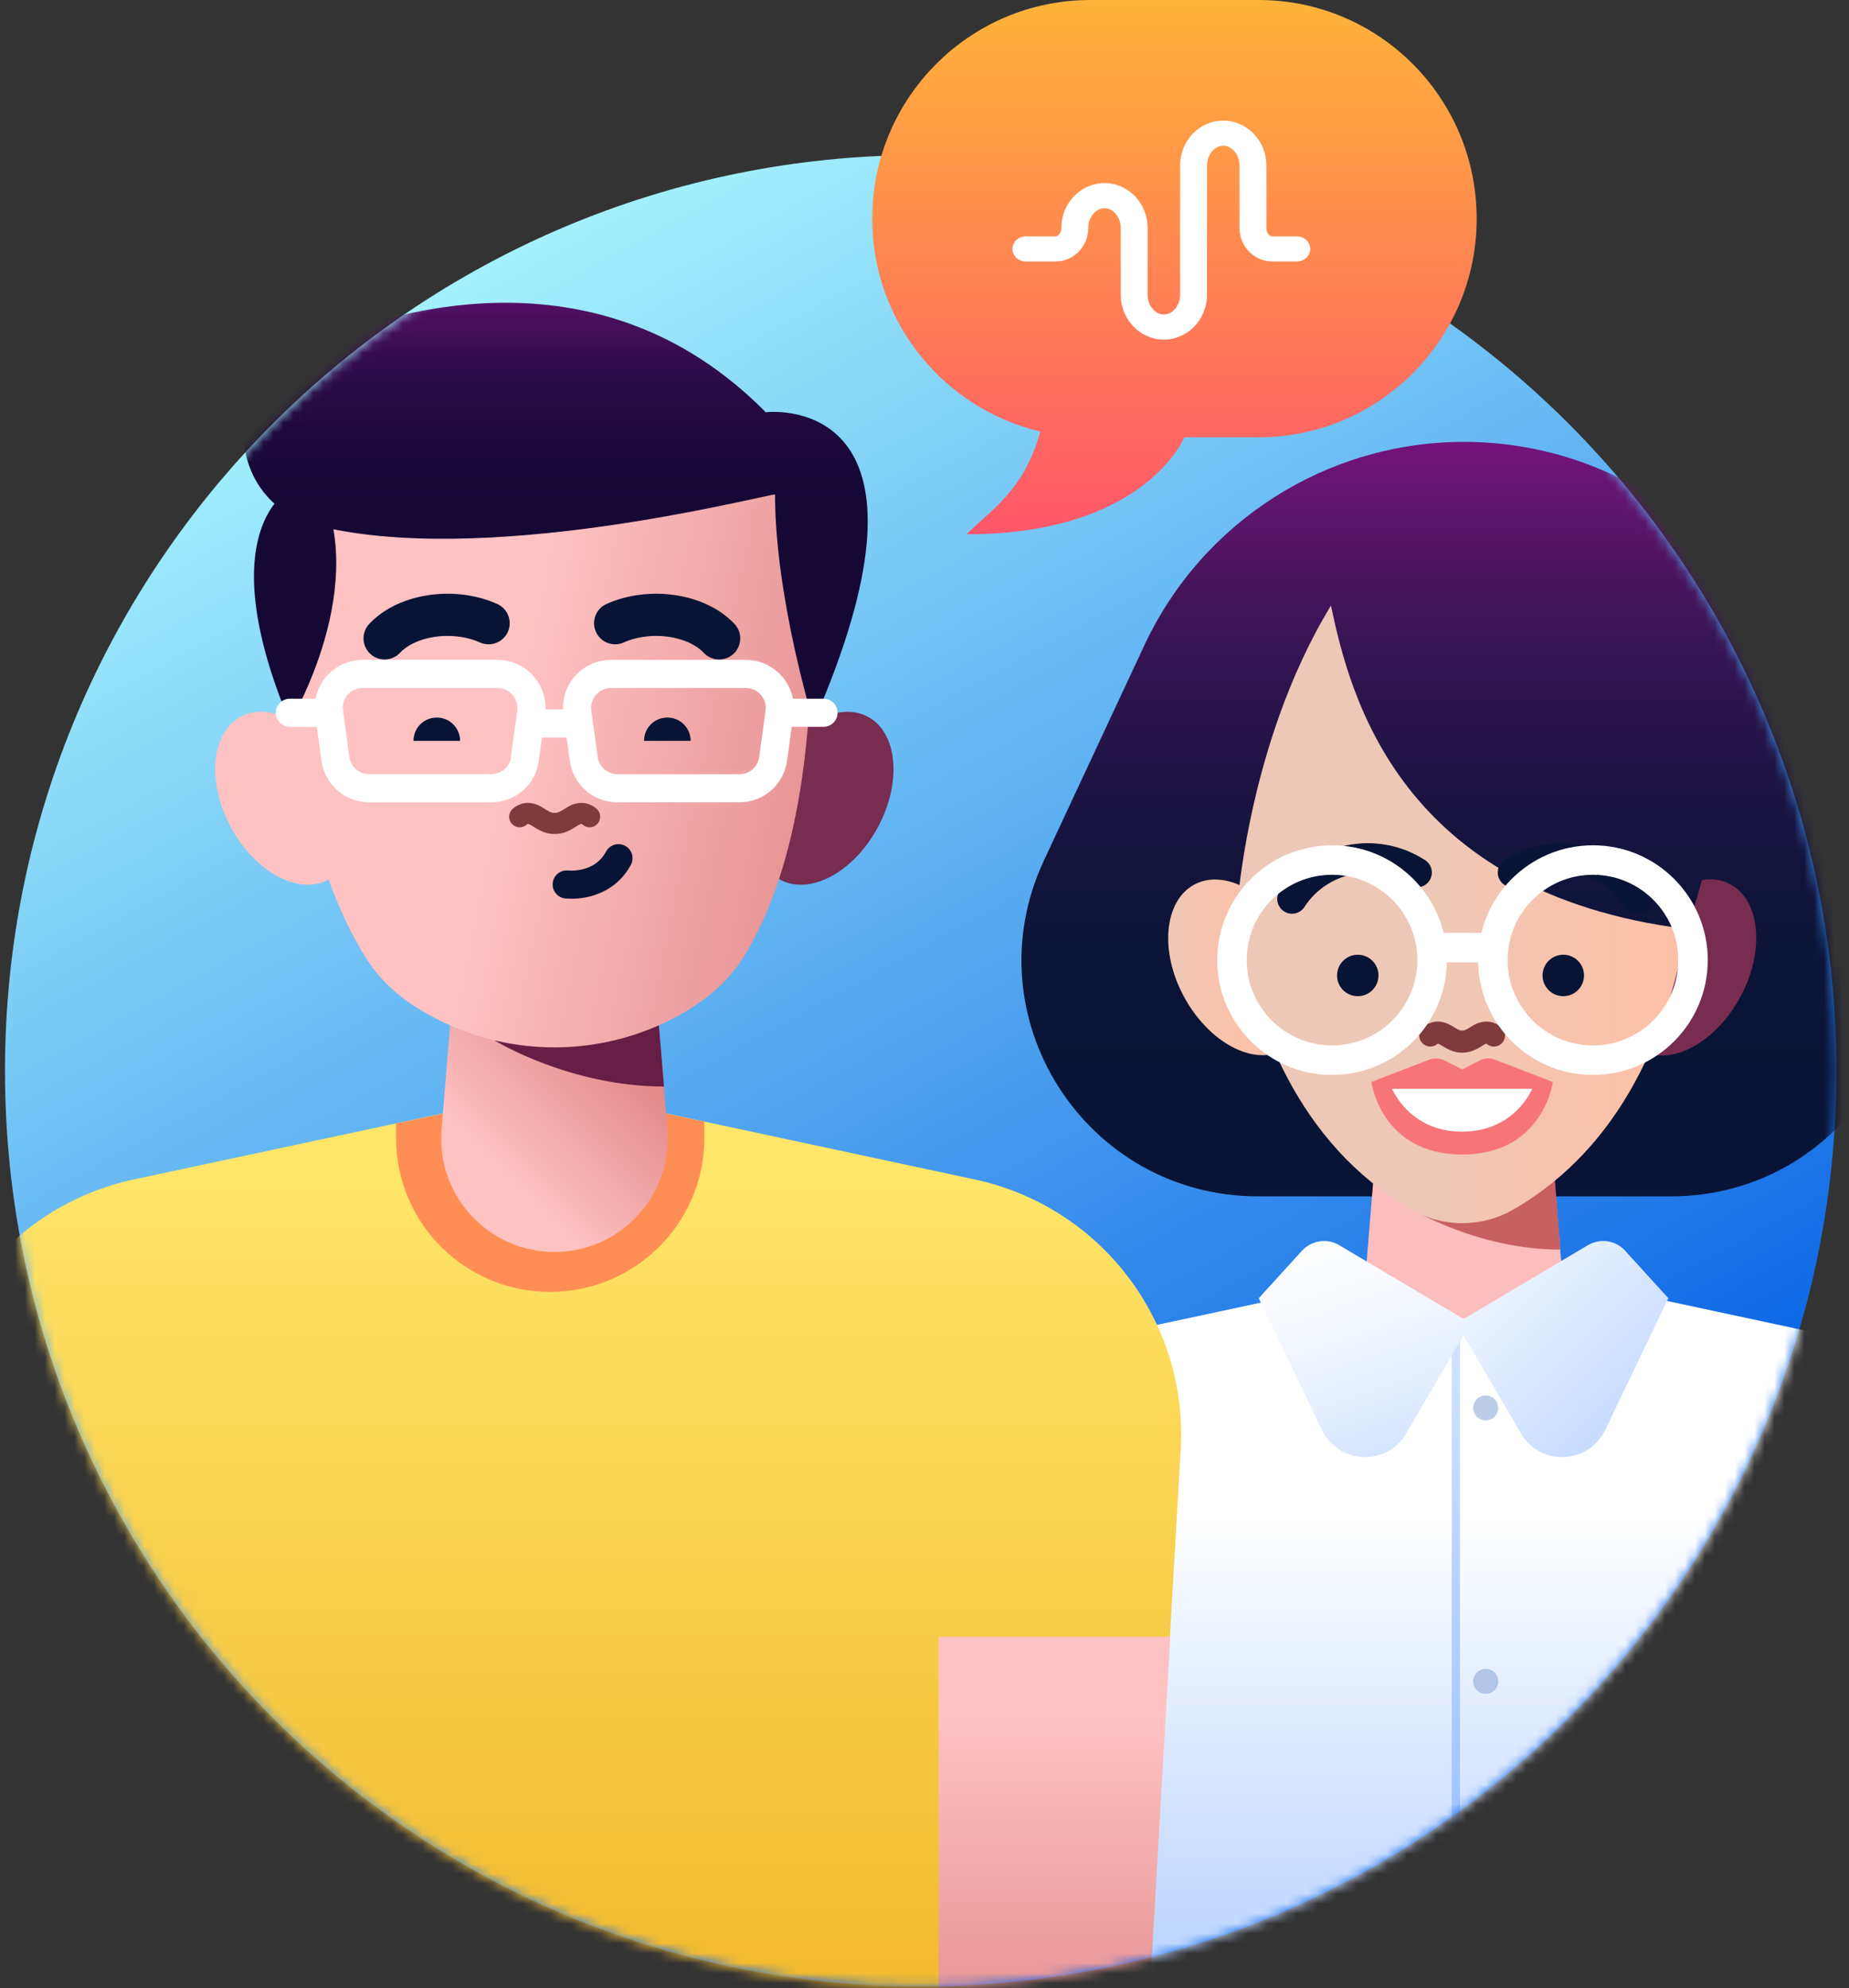 <svg width="186" height="200" viewBox="0 0 186 200" fill="none" xmlns="http://www.w3.org/2000/svg">
<rect x="0" y="0" width="186" height="200" fill="#333333" stroke="none"/>
<g clip-path="url(#clip0)">
<path d="M92.618 199.835C143.494 199.835 184.736 158.593 184.736 107.717C184.736 56.842 143.494 15.599 92.618 15.599C41.743 15.599 0.5 56.842 0.5 107.717C0.5 158.593 41.743 199.835 92.618 199.835Z" fill="url(#paint0_linear)"/>
<mask id="mask0" mask-type="alpha" maskUnits="userSpaceOnUse" x="0" y="15" width="185" height="185">
<path d="M92.618 199.894C143.494 199.894 184.736 158.651 184.736 107.775C184.736 56.9 143.494 15.657 92.618 15.657C41.743 15.657 0.5 56.9 0.5 107.775C0.5 158.651 41.743 199.894 92.618 199.894Z" fill="url(#paint1_linear)"/>
</mask>
<g mask="url(#mask0)">
<path d="M184.188 134.407L150.643 127.217V125.922L147.659 126.569L144.674 125.922V127.217L111.13 134.407C100.128 136.744 92.506 146.775 93.153 157.992L96.497 216.165H144.819H147.659H150.499H198.82L202.164 157.992C202.811 146.775 195.189 136.78 184.188 134.407Z" fill="url(#paint2_linear)"/>
<path opacity="0.5" d="M149.456 197.901C150.151 197.901 150.715 197.337 150.715 196.642C150.715 195.947 150.151 195.384 149.456 195.384C148.761 195.384 148.198 195.947 148.198 196.642C148.198 197.337 148.761 197.901 149.456 197.901Z" fill="#7F9CD0"/>
<path opacity="0.5" d="M149.456 170.397C150.151 170.397 150.715 169.833 150.715 169.138C150.715 168.443 150.151 167.88 149.456 167.88C148.761 167.88 148.198 168.443 148.198 169.138C148.198 169.833 148.761 170.397 149.456 170.397Z" fill="#7F9CD0"/>
<path d="M189.544 86.589L179.442 64.945C173.581 52.433 161.07 44.452 147.263 44.452C133.493 44.452 120.945 52.433 115.121 64.909L105.018 86.553C97.647 102.301 109.153 120.349 126.554 120.349H168.044C185.41 120.385 196.915 102.337 189.544 86.589Z" fill="url(#paint3_linear)"/>
<path d="M147.946 132.609C142.086 132.609 136.765 135.305 137.268 129.445L138.419 115.423H156.107L157.258 129.445C157.762 135.305 153.843 132.609 147.946 132.609Z" fill="#FCBDBD"/>
<path d="M156.144 115.423H149.205L141.978 121.608C141.978 121.608 148.629 125.706 156.971 125.706L156.144 115.423Z" fill="#C76060"/>
<path d="M159.775 125.239L146.508 133.112L153.016 144.222C154.957 147.53 159.811 147.315 161.465 143.863L167.828 130.596L163.442 125.778C162.507 124.771 160.997 124.556 159.775 125.239Z" fill="url(#paint4_linear)"/>
<path opacity="0.5" d="M149.456 142.892C150.151 142.892 150.715 142.329 150.715 141.633C150.715 140.939 150.151 140.375 149.456 140.375C148.761 140.375 148.198 140.939 148.198 141.633C148.198 142.329 148.761 142.892 149.456 142.892Z" fill="#7F9CD0"/>
<path d="M146.867 132.609H146.041V216.165H146.867V132.609Z" fill="url(#paint5_linear)"/>
<path d="M134.679 125.239L147.946 133.112L141.439 144.222C139.497 147.53 134.643 147.315 132.99 143.863L126.626 130.596L131.012 125.778C131.983 124.771 133.493 124.556 134.679 125.239Z" fill="url(#paint6_linear)"/>
<path d="M130.077 94.355C132.558 98.957 132.091 103.99 129.071 105.644C126.051 107.262 121.593 104.853 119.112 100.287C116.631 95.721 117.098 90.652 120.118 88.998C123.138 87.344 127.597 89.753 130.077 94.355Z" fill="url(#paint7_linear)"/>
<path d="M174.084 88.961C173.222 88.494 172.215 88.35 171.208 88.53C170.741 90.328 170.202 91.982 169.626 93.455C168.044 93.276 166.57 93.024 165.132 92.737C164.773 93.24 164.413 93.779 164.09 94.39C161.609 98.992 162.076 104.026 165.096 105.68C168.116 107.298 172.574 104.889 175.055 100.323C177.536 95.757 177.105 90.615 174.084 88.961Z" fill="#772C50"/>
<path d="M133.888 60.918C125.26 75.084 124.361 92.305 124.361 92.342C126.051 102.768 130.545 115.064 141.906 121.643C145.106 123.513 149.097 123.513 152.296 121.643C163.262 115.28 167.828 103.631 169.626 93.456C140.792 89.825 135.794 70.014 133.888 60.918Z" fill="url(#paint8_linear)"/>
<path d="M150.427 106.615C149.924 106.399 149.348 106.435 148.845 106.687L147.083 107.585L145.322 106.687C144.818 106.435 144.243 106.399 143.739 106.615L137.951 108.844C137.951 108.844 138.922 116.143 147.083 116.143C155.245 116.143 156.216 108.844 156.216 108.844L150.427 106.615Z" fill="#F77579"/>
<path d="M147.083 109.527H140.036C140.036 109.527 141.762 113.842 147.083 113.842C152.404 113.842 154.13 109.527 154.13 109.527H147.083Z" fill="white"/>
<path d="M150.283 104.17C150.283 104.17 149.672 103.523 148.665 104.17C147.658 104.817 147.371 104.781 146.939 104.781H147.227C146.832 104.781 146.508 104.817 145.501 104.17C144.495 103.523 143.883 104.17 143.883 104.17" stroke="#7F3B3B" stroke-width="2.226" stroke-miterlimit="10" stroke-linecap="round"/>
<path d="M157.258 100.215C158.41 100.215 159.343 99.281 159.343 98.13C159.343 96.978 158.41 96.044 157.258 96.044C156.106 96.044 155.173 96.978 155.173 98.13C155.173 99.281 156.106 100.215 157.258 100.215Z" fill="#081435"/>
<path d="M136.585 100.215C137.736 100.215 138.67 99.281 138.67 98.13C138.67 96.978 137.736 96.044 136.585 96.044C135.433 96.044 134.499 96.978 134.499 98.13C134.499 99.281 135.433 100.215 136.585 100.215Z" fill="#081435"/>
<path d="M143.955 95.326H150.715" stroke="white" stroke-width="2.968" stroke-miterlimit="10"/>
<path d="M164.736 90.435C162.004 86.229 156.359 85.043 152.153 87.775" stroke="#081435" stroke-width="2.968" stroke-miterlimit="10" stroke-linecap="round"/>
<path d="M160.242 106.651C165.802 106.651 170.309 102.144 170.309 96.584C170.309 91.024 165.802 86.517 160.242 86.517C154.682 86.517 150.175 91.024 150.175 96.584C150.175 102.144 154.682 106.651 160.242 106.651Z" stroke="white" stroke-width="2.968" stroke-miterlimit="10"/>
<path d="M129.97 90.435C132.702 86.229 138.347 85.043 142.553 87.775" stroke="#081435" stroke-width="2.968" stroke-miterlimit="10" stroke-linecap="round"/>
<path d="M133.996 106.651C139.556 106.651 144.063 102.144 144.063 96.584C144.063 91.024 139.556 86.517 133.996 86.517C128.436 86.517 123.93 91.024 123.93 96.584C123.93 102.144 128.436 106.651 133.996 106.651Z" stroke="white" stroke-width="2.968" stroke-miterlimit="10"/>
<path d="M98.028 118.645L59.238 110.343V108.854L55.776 109.599L52.314 108.854V110.343L13.486 118.645C0.792 121.362 -8.031 132.94 -7.287 145.932L-3.415 213.201H52.463H55.739H59.015H114.893L118.764 145.932C119.583 132.977 110.761 121.362 98.028 118.645Z" fill="url(#paint9_linear)"/>
<path d="M117.722 164.658H94.417V213.201H114.93L117.722 164.658Z" fill="url(#paint10_linear)"/>
<path d="M-6.207 164.658H17.097V213.201H-3.415L-6.207 164.658Z" fill="url(#paint11_linear)"/>
<path d="M70.853 114.476V112.838L59.238 110.381V108.892L55.776 109.636L52.314 108.892V110.381L39.843 113.024V114.476C39.843 123.038 46.767 129.962 55.33 129.962C63.892 129.962 70.853 123.038 70.853 114.476Z" fill="#FF8E55"/>
<path d="M55.776 125.941C49.112 125.941 43.863 120.245 44.422 113.582L45.725 97.648H65.827L67.13 113.582C67.688 120.245 62.44 125.941 55.776 125.941Z" fill="url(#paint12_linear)"/>
<path d="M65.827 97.686H57.973L49.782 104.684C49.782 104.684 57.302 109.301 66.795 109.301L65.827 97.686Z" fill="#661E44"/>
<path d="M88.313 83.212C90.747 78.684 90.297 73.712 87.309 72.106C84.322 70.5 79.926 72.868 77.493 77.395C75.058 81.922 75.508 86.894 78.496 88.501C81.484 90.107 85.879 87.739 88.313 83.212Z" fill="#772C50"/>
<path d="M33.036 88.496C36.024 86.89 36.474 81.918 34.04 77.391C31.606 72.863 27.211 70.495 24.223 72.102C21.235 73.708 20.785 78.68 23.219 83.207C25.653 87.735 30.048 90.103 33.036 88.496Z" fill="#FFC2C2"/>
<path d="M80.421 46.35L74.204 40.58L50.639 39.686L34.557 44.228L30.499 52.455C30.499 52.455 26.069 78.849 36.679 96.159C38.317 98.84 40.588 100.701 43.268 102.153C51.011 106.434 60.504 106.434 68.285 102.153C70.965 100.664 73.236 98.802 74.874 96.159C85.484 78.849 80.421 46.35 80.421 46.35Z" fill="url(#paint13_linear)"/>
<path d="M57.005 88.975C57.005 88.975 60.541 89.421 62.216 86.332" stroke="#081435" stroke-width="2.829" stroke-miterlimit="10" stroke-linecap="round"/>
<path d="M59.313 82.162C59.313 82.162 58.643 81.418 57.526 82.162C56.409 82.907 56.074 82.832 55.627 82.832H55.962C55.515 82.832 55.181 82.907 54.064 82.162C52.947 81.418 52.277 82.162 52.277 82.162" stroke="#7F3B3B" stroke-width="2.122" stroke-miterlimit="10" stroke-linecap="round"/>
<path d="M64.785 74.53C64.785 73.228 65.827 72.185 67.13 72.185C68.433 72.185 69.476 73.228 69.476 74.53" fill="#081435"/>
<path d="M41.593 74.53C41.593 73.228 42.635 72.185 43.938 72.185C45.241 72.185 46.283 73.228 46.283 74.53" fill="#081435"/>
<path d="M74.389 79.296H62.105C60.392 79.296 58.941 78.03 58.717 76.318L58.084 71.701C57.786 69.617 59.387 67.793 61.471 67.793H75.023C77.107 67.793 78.708 69.654 78.41 71.701L77.777 76.318C77.554 78.03 76.102 79.296 74.389 79.296Z" stroke="white" stroke-width="2.829" stroke-miterlimit="10" stroke-linecap="round"/>
<path d="M49.41 79.296H37.125C35.413 79.296 33.961 78.03 33.738 76.318L33.105 71.701C32.807 69.617 34.408 67.793 36.493 67.793H50.043C52.128 67.793 53.728 69.654 53.431 71.701L52.798 76.318C52.612 78.03 51.16 79.296 49.41 79.296Z" stroke="white" stroke-width="2.829" stroke-miterlimit="10" stroke-linecap="round"/>
<path d="M53.319 72.781H58.047" stroke="white" stroke-width="2.829" stroke-miterlimit="10" stroke-linecap="round"/>
<path d="M72.342 64.219C70.071 61.799 65.38 61.129 61.881 62.693" stroke="#081435" stroke-width="4.244" stroke-miterlimit="10" stroke-linecap="round"/>
<path d="M38.689 64.219C40.96 61.799 45.65 61.129 49.15 62.693" stroke="#081435" stroke-width="4.244" stroke-miterlimit="10" stroke-linecap="round"/>
<path d="M29.159 72.67C29.159 72.67 37.609 58.635 31.765 48.174C28.34 48.398 21.229 53.758 29.159 72.67Z" fill="url(#paint14_linear)"/>
<path d="M81.835 72.669C81.835 72.669 77.964 60.123 77.964 49.737C76.251 49.923 48.442 57.183 31.541 52.79C26.367 51.45 23.314 46.015 24.989 40.914C24.989 40.877 25.026 40.803 25.026 40.766C25.846 38.309 27.632 36.298 29.978 35.256C38.205 31.496 59.945 24.162 77.033 41.473C80.011 41.175 95.274 41.92 81.835 72.669Z" fill="url(#paint15_linear)"/>
<path d="M82.84 71.701H78.931" stroke="white" stroke-width="2.829" stroke-miterlimit="10" stroke-linecap="round"/>
<path d="M33.105 71.701H29.159" stroke="white" stroke-width="2.829" stroke-miterlimit="10" stroke-linecap="round"/>
</g>
</g>
<path fill-rule="evenodd" clip-rule="evenodd" d="M119.138 43.99H126.61C138.725 43.99 148.545 34.144 148.547 21.996C148.547 9.848 138.725 0 126.61 0H109.681C97.565 0 87.742 9.848 87.742 21.994C87.742 32.406 94.958 41.128 104.648 43.409C103.325 48.253 100.84 50.469 98.689 52.387C98.173 52.847 97.676 53.291 97.218 53.748C115.197 53.748 119.138 43.99 119.138 43.99L119.138 43.99Z" fill="url(#paint16_linear)"/>
<path fill-rule="evenodd" clip-rule="evenodd" d="M130.451 23.776H127.977C127.702 23.776 127.393 23.415 127.393 22.933V16.646C127.393 14.158 125.447 12.133 123.054 12.133C120.66 12.133 118.713 14.158 118.713 16.646V25.042V29.649C118.713 30.727 117.965 31.636 117.081 31.636C116.194 31.636 115.446 30.727 115.446 29.649V25.042V22.933C115.446 20.444 113.499 18.418 111.106 18.418C108.713 18.418 106.765 20.444 106.765 22.933C106.765 23.417 106.458 23.779 106.183 23.779H103.196C102.449 23.779 101.842 24.344 101.842 25.042C101.842 25.74 102.449 26.306 103.196 26.306H106.183C107.995 26.306 109.473 24.793 109.473 22.933C109.473 21.857 110.22 20.946 111.106 20.946C111.991 20.946 112.74 21.857 112.74 22.933V25.042V29.649C112.74 32.139 114.687 34.164 117.081 34.164C119.473 34.164 121.42 32.139 121.42 29.649V25.042V16.646C121.42 15.57 122.167 14.661 123.054 14.661C123.94 14.661 124.687 15.57 124.687 16.646V22.933C124.687 24.791 126.163 26.304 127.977 26.304H130.451C131.199 26.304 131.804 25.738 131.804 25.04C131.804 24.342 131.199 23.776 130.451 23.776Z" fill="white"/>
<defs>
<linearGradient id="paint0_linear" x1="34.519" y1="15.902" x2="125.49" y2="181.791" gradientUnits="userSpaceOnUse">
<stop stop-color="#B4FFFF"/>
<stop offset="1" stop-color="#005BE3"/>
</linearGradient>
<linearGradient id="paint1_linear" x1="34.519" y1="15.96" x2="125.49" y2="181.849" gradientUnits="userSpaceOnUse">
<stop stop-color="#B4FFFF"/>
<stop offset="1" stop-color="#005BE3"/>
</linearGradient>
<linearGradient id="paint2_linear" x1="147.644" y1="152.612" x2="147.644" y2="274.452" gradientUnits="userSpaceOnUse">
<stop stop-color="white"/>
<stop offset="0.082" stop-color="#EFF5FF"/>
<stop offset="0.394" stop-color="#B7D2FF"/>
<stop offset="0.661" stop-color="#8EB9FF"/>
<stop offset="0.872" stop-color="#75AAFF"/>
<stop offset="1" stop-color="#6CA4FF"/>
</linearGradient>
<linearGradient id="paint3_linear" x1="147.275" y1="40.883" x2="147.275" y2="108.505" gradientUnits="userSpaceOnUse">
<stop stop-color="#821484"/>
<stop offset="0.12" stop-color="#651471"/>
<stop offset="0.284" stop-color="#43145B"/>
<stop offset="0.452" stop-color="#29144B"/>
<stop offset="0.624" stop-color="#17143F"/>
<stop offset="0.803" stop-color="#0C1437"/>
<stop offset="1" stop-color="#081435"/>
</linearGradient>
<linearGradient id="paint4_linear" x1="145.296" y1="122.187" x2="207.258" y2="184.149" gradientUnits="userSpaceOnUse">
<stop stop-color="white"/>
<stop offset="0.082" stop-color="#EFF5FF"/>
<stop offset="0.394" stop-color="#B7D2FF"/>
<stop offset="0.661" stop-color="#8EB9FF"/>
<stop offset="0.872" stop-color="#75AAFF"/>
<stop offset="1" stop-color="#6CA4FF"/>
</linearGradient>
<linearGradient id="paint5_linear" x1="105.713" y1="133.649" x2="190.094" y2="218.031" gradientUnits="userSpaceOnUse">
<stop stop-color="white"/>
<stop offset="0.082" stop-color="#EFF5FF"/>
<stop offset="0.394" stop-color="#B7D2FF"/>
<stop offset="0.661" stop-color="#8EB9FF"/>
<stop offset="0.872" stop-color="#75AAFF"/>
<stop offset="1" stop-color="#6CA4FF"/>
</linearGradient>
<linearGradient id="paint6_linear" x1="134.318" y1="123.05" x2="152.216" y2="175.895" gradientUnits="userSpaceOnUse">
<stop stop-color="white"/>
<stop offset="0.127" stop-color="#F8FAFF"/>
<stop offset="0.316" stop-color="#E4EEFF"/>
<stop offset="0.544" stop-color="#C3DAFF"/>
<stop offset="0.799" stop-color="#95BDFF"/>
<stop offset="1" stop-color="#6CA4FF"/>
</linearGradient>
<linearGradient id="paint7_linear" x1="117.492" y1="97.3" x2="131.654" y2="97.3" gradientUnits="userSpaceOnUse">
<stop stop-color="#EEC8B6"/>
<stop offset="0.067" stop-color="#F0C7B4"/>
<stop offset="0.511" stop-color="#FBC1A9"/>
<stop offset="1" stop-color="#FFBFA6"/>
</linearGradient>
<linearGradient id="paint8_linear" x1="144.582" y1="91.983" x2="181.407" y2="91.983" gradientUnits="userSpaceOnUse">
<stop stop-color="#EEC8B6"/>
<stop offset="0.067" stop-color="#F0C7B4"/>
<stop offset="0.511" stop-color="#FBC1A9"/>
<stop offset="1" stop-color="#FFBFA6"/>
</linearGradient>
<linearGradient id="paint9_linear" x1="55.726" y1="117.655" x2="55.726" y2="271.822" gradientUnits="userSpaceOnUse">
<stop stop-color="#FFE669"/>
<stop offset="0.122" stop-color="#FCDB5B"/>
<stop offset="0.509" stop-color="#F3BC32"/>
<stop offset="0.815" stop-color="#EDA919"/>
<stop offset="1" stop-color="#EBA210"/>
</linearGradient>
<linearGradient id="paint10_linear" x1="106.075" y1="172.703" x2="106.075" y2="279.915" gradientUnits="userSpaceOnUse">
<stop stop-color="#FFC2C2"/>
<stop offset="0.006" stop-color="#FEC1C1"/>
<stop offset="0.343" stop-color="#E28989"/>
<stop offset="0.633" stop-color="#CD6060"/>
<stop offset="0.862" stop-color="#C14747"/>
<stop offset="1" stop-color="#BC3E3E"/>
</linearGradient>
<linearGradient id="paint11_linear" x1="5.455" y1="172.703" x2="5.455" y2="279.915" gradientUnits="userSpaceOnUse">
<stop stop-color="#FFC2C2"/>
<stop offset="0.006" stop-color="#FEC1C1"/>
<stop offset="0.343" stop-color="#E28989"/>
<stop offset="0.633" stop-color="#CD6060"/>
<stop offset="0.862" stop-color="#C14747"/>
<stop offset="1" stop-color="#BC3E3E"/>
</linearGradient>
<linearGradient id="paint12_linear" x1="48.751" y1="116.17" x2="84.612" y2="80.309" gradientUnits="userSpaceOnUse">
<stop stop-color="#FFC2C2"/>
<stop offset="0.006" stop-color="#FEC1C1"/>
<stop offset="0.343" stop-color="#E28989"/>
<stop offset="0.633" stop-color="#CD6060"/>
<stop offset="0.862" stop-color="#C14747"/>
<stop offset="1" stop-color="#BC3E3E"/>
</linearGradient>
<linearGradient id="paint13_linear" x1="51.997" y1="70.578" x2="161.85" y2="93.081" gradientUnits="userSpaceOnUse">
<stop stop-color="#FFC2C2"/>
<stop offset="0.006" stop-color="#FEC1C1"/>
<stop offset="0.343" stop-color="#E28989"/>
<stop offset="0.633" stop-color="#CD6060"/>
<stop offset="0.862" stop-color="#C14747"/>
<stop offset="1" stop-color="#BC3E3E"/>
</linearGradient>
<linearGradient id="paint14_linear" x1="29.684" y1="40.002" x2="29.684" y2="48.284" gradientUnits="userSpaceOnUse">
<stop stop-color="#7B1484"/>
<stop offset="0.044" stop-color="#71137D"/>
<stop offset="0.222" stop-color="#500F63"/>
<stop offset="0.405" stop-color="#360C4F"/>
<stop offset="0.592" stop-color="#240A40"/>
<stop offset="0.786" stop-color="#190838"/>
<stop offset="1" stop-color="#150835"/>
</linearGradient>
<linearGradient id="paint15_linear" x1="55.901" y1="25.29" x2="55.901" y2="50.834" gradientUnits="userSpaceOnUse">
<stop stop-color="#7B1484"/>
<stop offset="0.044" stop-color="#71137D"/>
<stop offset="0.222" stop-color="#500F63"/>
<stop offset="0.405" stop-color="#360C4F"/>
<stop offset="0.592" stop-color="#240A40"/>
<stop offset="0.786" stop-color="#190838"/>
<stop offset="1" stop-color="#150835"/>
</linearGradient>
<linearGradient id="paint16_linear" x1="126.329" y1="0" x2="126.329" y2="93.117" gradientUnits="userSpaceOnUse">
<stop stop-color="#FFB339"/>
<stop offset="1" stop-color="#FF128E"/>
</linearGradient>
<clipPath id="clip0">
<rect width="184.737" height="200" fill="white" transform="translate(0.5)"/>
</clipPath>
</defs>
</svg>
